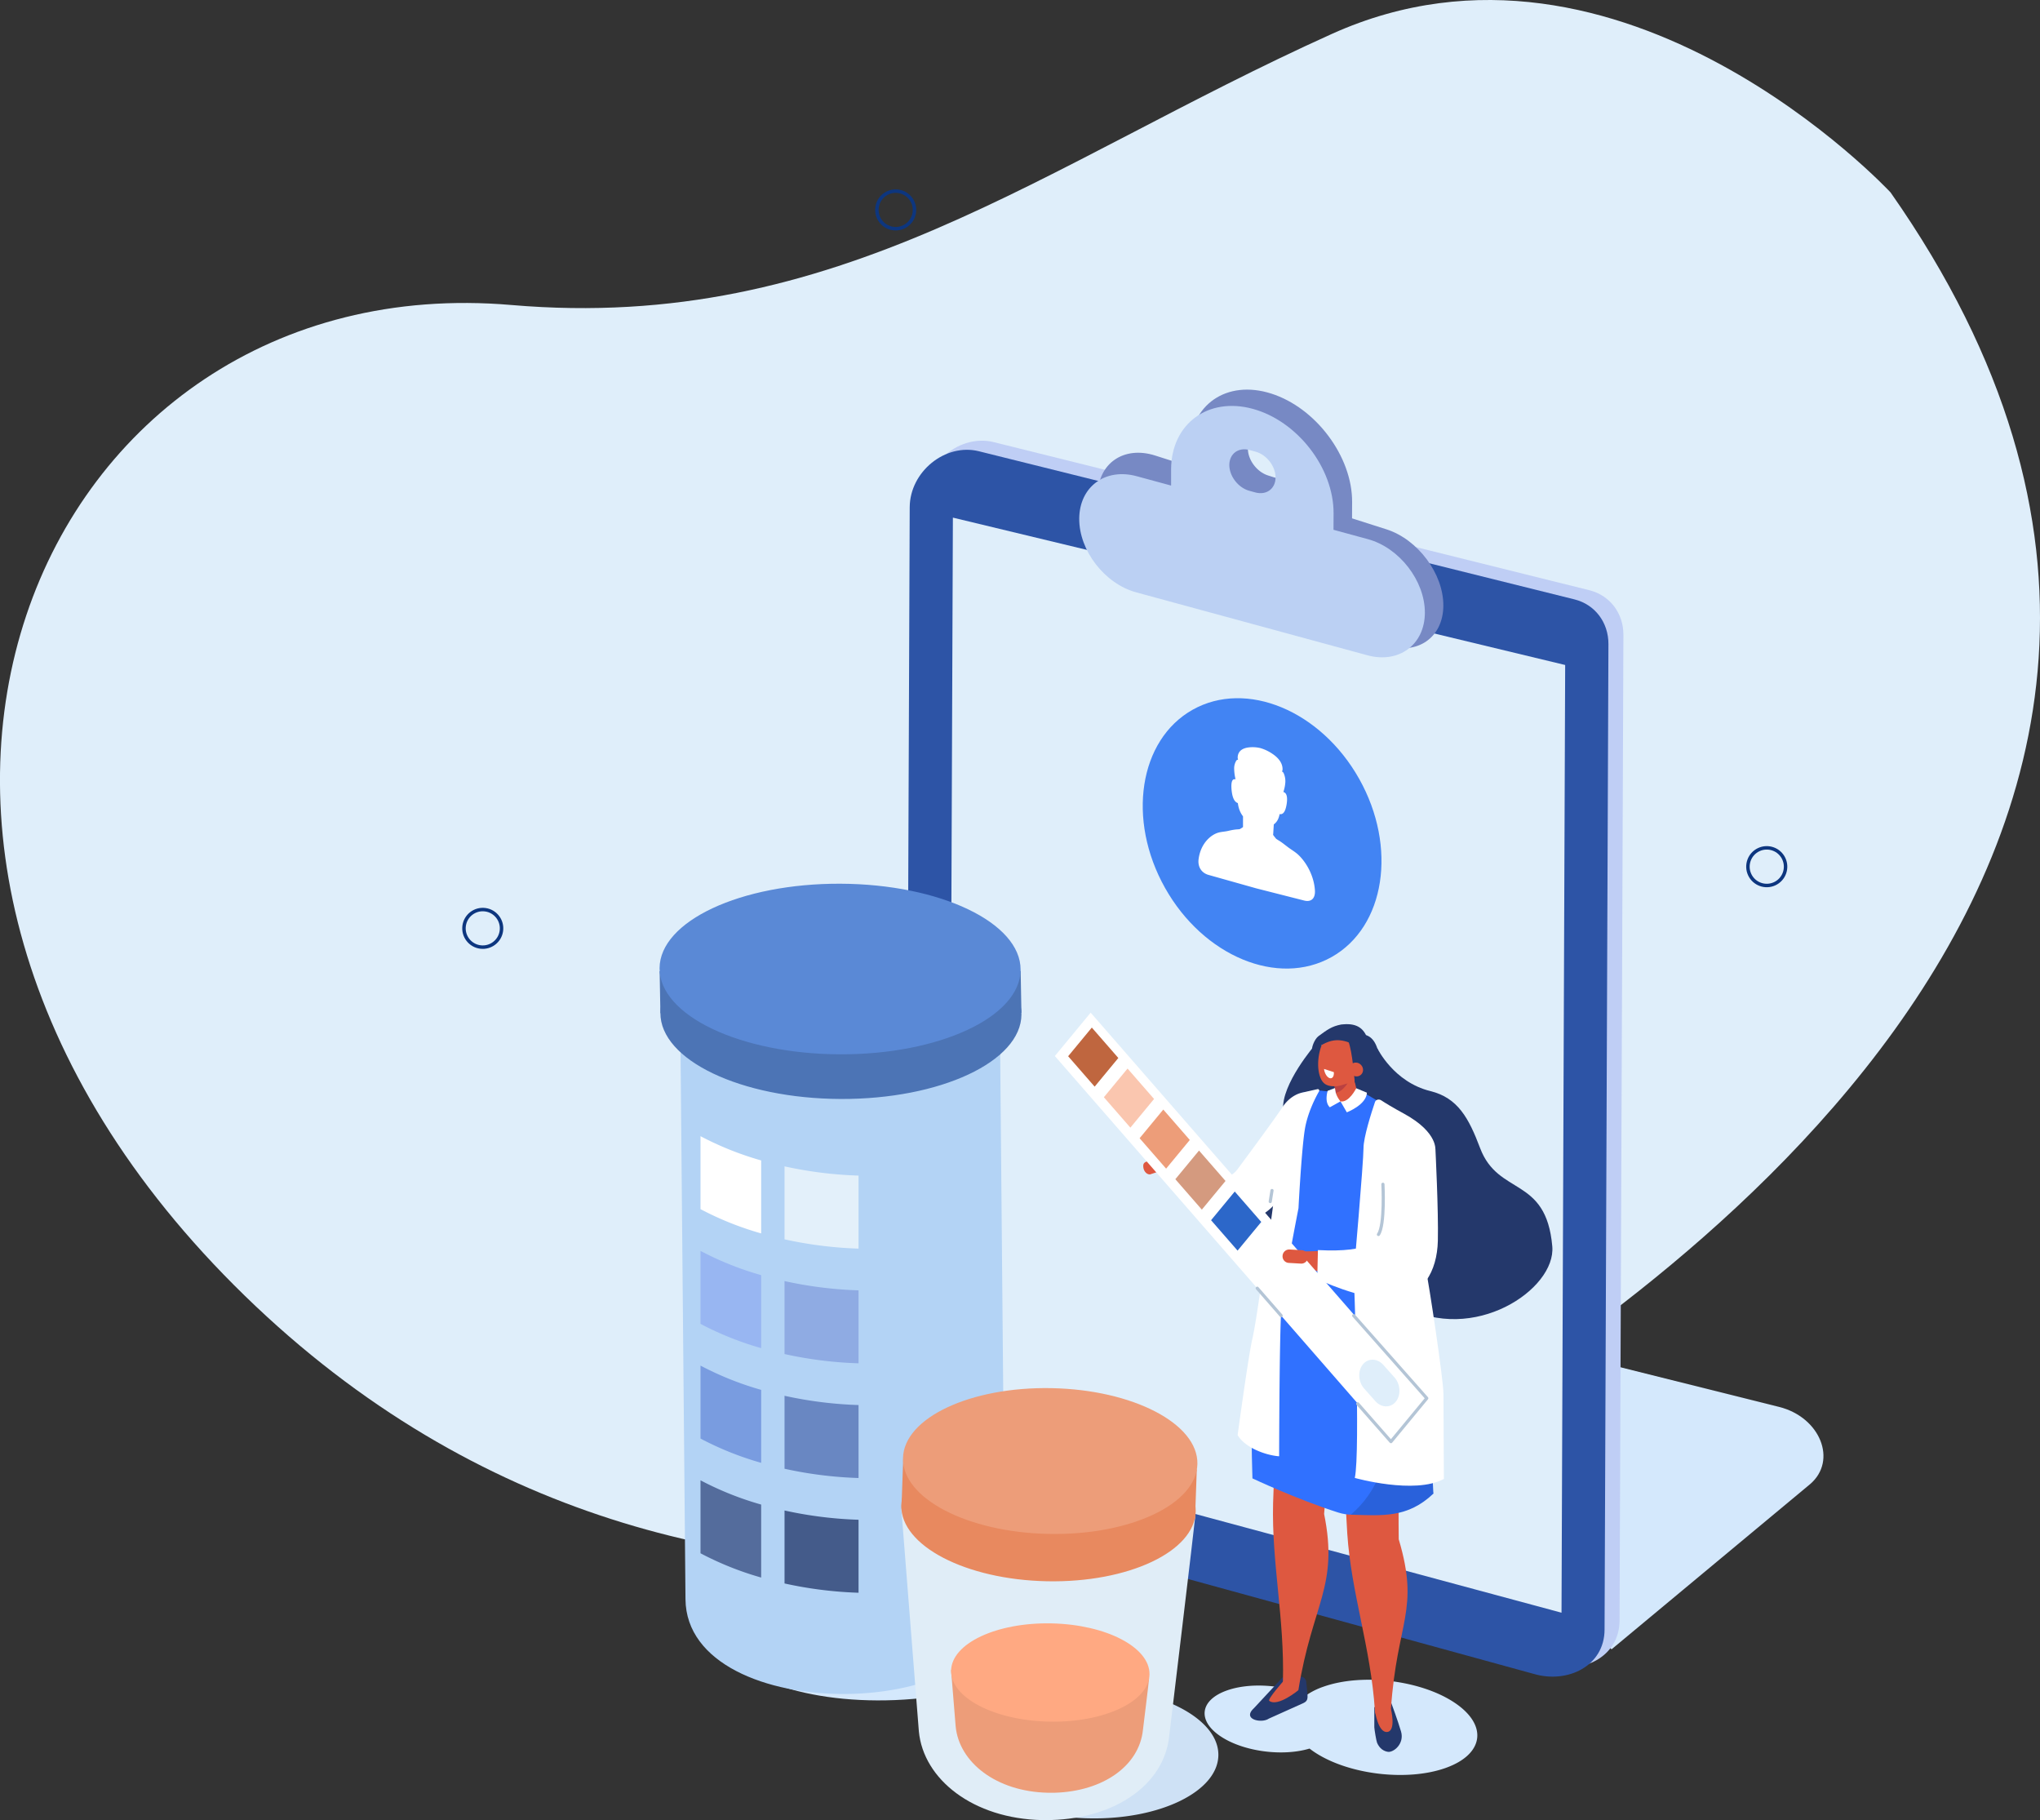 <svg xmlns="http://www.w3.org/2000/svg" viewBox="0 0 1584.6 1413.56"><rect x="0" y="0" width="1584.6" height="1413.56" fill="#333333" stroke="none"/><defs><style>.cls-1,.cls-5{fill:#dfeefa;}.cls-1,.cls-21{fill-rule:evenodd;}.cls-2{fill:#d4e8fc;}.cls-3{fill:#bfcef5;}.cls-4{fill:#2d54a6;}.cls-6{fill:#7789c4;}.cls-7{fill:#bbd0f3;}.cls-8{fill:#4284f3;}.cls-9{fill:#fff;}.cls-10{fill:#da7500;}.cls-11{fill:#b3d3f5;}.cls-12{fill:#4c74b5;}.cls-13{fill:#5a89d6;}.cls-14{fill:#e3f0fa;}.cls-15{fill:#8fabe3;}.cls-16{fill:#98b6f2;}.cls-17{fill:#6987c2;}.cls-18{fill:#799ce0;}.cls-19{fill:#445b8a;}.cls-20{fill:#546c9c;}.cls-21,.cls-23{fill:#24386b;}.cls-22{fill:#de5840;}.cls-24{fill:#3071ff;}.cls-25{fill:#2961db;}.cls-26{fill:#ba4141;}.cls-27{fill:#ced6a5;}.cls-28,.cls-38{fill:none;stroke-linecap:round;stroke-linejoin:round;}.cls-28{stroke:#b4c5d6;stroke-width:2.46px;}.cls-29{fill:#bf663f;}.cls-30{fill:#fac6af;}.cls-31{fill:#ed9d79;}.cls-32{fill:#d49a7f;}.cls-33{fill:#2c67c9;}.cls-34{fill:#cee1f5;}.cls-35{fill:#e0edf7;}.cls-36{fill:#ffa982;}.cls-37{fill:#e8895f;}.cls-38{stroke:#0d367f;stroke-width:2.69px;}</style></defs><g id="&#x56FE;&#x5C42;_2" data-name="&#x56FE;&#x5C42; 2"><g id="image"><path class="cls-1" d="M1468.52,149.45s-208.76-224.64-434-123.1-383,232.38-637.34,210.52c-367.47-31.56-568.28,418-207,769.48s835.07,168,941.57,96.27C1221.15,1042.45,1836.12,673.59,1468.52,149.45Z"></path><path class="cls-2" d="M1251.81,1280.9l154.27-128.32c21.35-18.34,7.77-52-24.21-59.95L919.13,977Z"></path><path class="cls-3" d="M1203,1293l-462.7-127c-15.12-4.43-25-18-24.92-34.35l2.88-744.71c.1-27.7,27.63-50,53.67-43.56L1234.65,458.4c15.88,4,26.43,17.86,26.36,34.75l-3,765.3C1258,1286.8,1229.24,1300.65,1203,1293Z"></path><path class="cls-4" d="M1191.37,1300l-462.7-127c-15.12-4.43-25-18-24.92-34.35L706.63,394c.11-27.69,27.64-50,53.67-43.56L1223,465.5c15.88,3.95,26.43,17.85,26.37,34.74l-3,765.3C1246.34,1293.89,1217.63,1307.74,1191.37,1300Z"></path><polygon class="cls-5" points="1212.93 1252.47 737.38 1124.31 740.17 402 1215.77 516.45 1212.93 1252.47"></polygon><path class="cls-6" d="M1076.93,411.09l-26.71-8.52.06-12.71c.17-35.23-28.09-73.12-62.79-84.19h0c-34.7-11.08-63.22,8.68-63.39,43.91L924,362.3l-26.7-8.52c-24.43-7.8-44.52,6.11-44.63,30.92h0c-.12,24.8,19.78,51.48,44.21,59.28L1076.5,501.3c24.44,7.8,44.52-6.12,44.64-30.92h0C1121.25,445.57,1101.36,418.89,1076.93,411.09Zm-87.38-40.38-4.72-1.5c-8.58-2.74-15.56-12.11-15.52-20.82S976.4,334.8,985,337.54l4.72,1.51c8.58,2.73,15.56,12.1,15.52,20.81S998.13,373.45,989.55,370.71Z"></path><path class="cls-7" d="M1062.53,418.72l-26.71-7.27.06-12.71c.17-35.23-28.09-71.79-62.8-81.23h0c-34.71-9.45-63.24,11.65-63.41,46.88l0,12.71-26.71-7.26c-24.44-6.65-44.53,8.2-44.65,33h0c-.11,24.8,19.79,50.54,44.23,57.19l179.62,48.88c24.44,6.65,44.53-8.2,44.64-33h0C1106.87,451.11,1087,425.37,1062.53,418.72Zm-87.39-36.27-4.73-1.29c-8.57-2.34-15.56-11.37-15.52-20.08s7.09-13.92,15.67-11.59l4.73,1.29c8.58,2.33,15.56,11.37,15.52,20.08S983.72,384.78,975.14,382.45Z"></path><ellipse class="cls-8" cx="980.36" cy="647.27" rx="86.48" ry="110.16" transform="translate(-191.4 563.36) rotate(-29.34)"></ellipse><path class="cls-9" d="M1021.38,691.42c-.87-13.13-8.46-24-14.14-28.64-2.28-1.85-4.65-3.21-7-5-1.3-1-2.61-2-3.92-3h0l-.13-.08c-1-.75-2.06-1.45-3.05-2.05l-.37-.22v0l-1.52-1h0l-1.59-2c-.15-.19-.7-1.06-.76-.93a6.68,6.68,0,0,1,.08-.83l.45-7.31s0-.07,0-.11a10.27,10.27,0,0,0,3.29-4,16.9,16.9,0,0,0,1.24-4c3.56.71,4.76-3.89,5.35-7.12.48-2.58,1.35-9.13-2.4-10l.26-1a28.72,28.72,0,0,0,1.22-6.42,15.18,15.18,0,0,0-1.13-6.85,3,3,0,0,0-1.46-1.73,3.36,3.36,0,0,0,.45-1.77c0-5.64-4.48-9.66-7.87-11.92a33.21,33.21,0,0,0-9.21-4.41,25.48,25.48,0,0,0-9.33-.55c-3.48.42-8.13,2-8.45,7.54a4.59,4.59,0,0,0,.33,2,1.6,1.6,0,0,0-1.53.93,11.55,11.55,0,0,0-1.53,6.14,36.47,36.47,0,0,0,.82,7c.07.36.13.76.2,1.18-3.75-1.11-3.28,5.79-3,8.59.4,3.49,1.3,8.66,4.85,9.85a23.57,23.57,0,0,0,1,4.6,19.14,19.14,0,0,0,3,5.69.24.24,0,0,0,0,.1q0,3.72,0,7.44a7.72,7.72,0,0,1,0,.85c0-.16-.64.4-.8.51L963,643.94v0l-1.56.17v0l-.37,0a26.75,26.75,0,0,0-3.13.39h-.12c-1.34.24-2.7.54-4,.84-2.41.54-4.82.62-7.17,1.23-5.87,1.53-14,8.21-15.62,20.66-.77,5.84,2.11,10.56,7.46,12.18l37.4,10.53,37.43,9.52C1018.68,700.68,1021.79,697.57,1021.38,691.42Z"></path><ellipse class="cls-2" cx="692.88" cy="1261.49" rx="134.45" ry="58.84" transform="translate(-50.8 29.26) rotate(-2.33)"></ellipse><ellipse class="cls-10" cx="655.16" cy="802.77" rx="78.63" ry="124.08" transform="translate(-154.79 1449.04) rotate(-89.37)"></ellipse><ellipse class="cls-10" cx="655.46" cy="796.75" rx="124.12" ry="91.57" transform="translate(-7.19 5.97) rotate(-0.52)"></ellipse><path class="cls-11" d="M780.7,1239.77c.91,99.6-247.33,101.86-248.24,2.26l-4-444.12,248.24-2.26Z"></path><polygon class="cls-12" points="793.41 786.55 512.98 786.8 512.37 754.25 792.81 754 793.41 786.55"></polygon><ellipse class="cls-12" cx="653.21" cy="787.26" rx="66.25" ry="140.23" transform="translate(-136.79 1437.15) rotate(-89.76)"></ellipse><ellipse class="cls-13" cx="652.56" cy="752.59" rx="66.25" ry="140.22" transform="translate(-102.77 1401.97) rotate(-89.76)"></ellipse><path class="cls-14" d="M609.4,905.83V962.5a312.52,312.52,0,0,0,57.49,7.21V913A311.65,311.65,0,0,1,609.4,905.83Z"></path><path class="cls-9" d="M591.25,901.23a242.9,242.9,0,0,1-47.12-18.84v56.67a242.27,242.27,0,0,0,47.12,18.84Z"></path><path class="cls-15" d="M609.4,994.92v56.67a311.65,311.65,0,0,0,57.49,7.2v-56.67A311.65,311.65,0,0,1,609.4,994.92Z"></path><path class="cls-16" d="M591.25,990.32a242.9,242.9,0,0,1-47.12-18.84v56.67A242.9,242.9,0,0,0,591.25,1047Z"></path><path class="cls-17" d="M609.4,1084v56.67a311.65,311.65,0,0,0,57.49,7.2v-56.67A312.51,312.51,0,0,1,609.4,1084Z"></path><path class="cls-18" d="M591.25,1079.41a242.29,242.29,0,0,1-47.12-18.85v56.67a242.29,242.29,0,0,0,47.12,18.85Z"></path><path class="cls-19" d="M609.4,1173.09v56.67a312.52,312.52,0,0,0,57.49,7.21v-56.68A311.65,311.65,0,0,1,609.4,1173.09Z"></path><path class="cls-20" d="M591.25,1168.49a242.27,242.27,0,0,1-47.12-18.84v56.67a242.27,242.27,0,0,0,47.12,18.84Z"></path><path class="cls-21" d="M1070,814.35s12.54,26,41,33c21.38,5.24,29.87,20.91,38.7,44.3,14.13,37.43,51.25,21.54,56.06,76.27,3,33.55-61.49,76.53-116.11,46.3S968.29,1054.54,977,897c1.08-19.63,21.33-16.91,19.74-35-1.74-19.87,24.78-50.54,24.78-50.54Z"></path><path class="cls-22" d="M1034.42,897.21c13.92-12.69-1.29-23.64-1.29-23.64l-28.57-7.45c-11.13,5.39-25.81,29-39.64,48.23a22.68,22.68,0,0,1-17.36,4.52L901,901.23l-1.21,8.57,43.75,34.47c18.69,9.37,40.6-7.46,44.53-9.92C988,934.35,1017.86,912.3,1034.42,897.21Z"></path><path class="cls-22" d="M888.11,906.57h0c.37,3.19,2.72,5.66,5.23,5.5l9.06-3c2.51-.16.72-.29.35-3.48h0c-.37-3.18,2-3.74-3-4.51l-7.08.63a7.78,7.78,0,0,0-2.66.67C888.51,903.13,887.81,904.06,888.11,906.57Z"></path><path class="cls-9" d="M913.18,904.78a54.58,54.58,0,0,1-1,21.12l22.14,15.88c8.87,6.36,19.88,9.3,30.4,7.44A44.08,44.08,0,0,0,998,923q.18-.42.36-.87c12-29.27,12.65-73.45,12.65-73.45s-8.59,1.49-15,11.44c-4.79,7.38-24.79,34.53-34.78,48a17.44,17.44,0,0,1-15.63,6.91Z"></path><path class="cls-2" d="M1129.72,1322.26c-26.21-17.43-71.77-22.94-101.78-12.3a55.21,55.21,0,0,0-13,6.42c-18.61-8.05-44.13-9.83-61.9-3.53-21.08,7.47-23.24,23.46-4.82,35.7,17.69,11.77,47.92,15.77,69,9.44,1.21.94,2.48,1.87,3.85,2.78,26.21,17.43,71.78,22.94,101.78,12.3S1155.93,1339.68,1129.72,1322.26Z"></path><path class="cls-23" d="M1067.52,1325.79l0,15.73c.09,1.66,1.49,10.48,2.15,12,1.93,4.49,5.21,6.52,8.43,7,4.25.65,13-6.18,10.17-15.81-2.47-8.4-7.48-21.89-7.48-21.89C1074.68,1325.13,1071.86,1326.15,1067.52,1325.79Z"></path><path class="cls-23" d="M973.94,1326.71l22.3-24c3.41-1.53,9.72-1.74,14.83-.46a4.5,4.5,0,0,1,3.6,4.52l.5,4.32c.6,7.24,1.45,9.67-3,11.69l-26.69,12C979.93,1338.61,964.6,1335.34,973.94,1326.71Z"></path><path class="cls-22" d="M997.07,1305.4s-12.75,14.33-11.15,15.53c6.61,5,22.61-8.28,22.61-8.28S1000,1304.84,997.07,1305.4Z"></path><path class="cls-22" d="M1008.53,1312.65c-6.06-.47-11.52,2.3-12-6.6,1.29-49.46-8.81-92.19-7.64-138.43,1.32-51.92,5.14-52.5,7.28-132.08l48,11.72c-10.22,56.5-15.65,128.49-15.65,128.49C1040,1232.31,1019.38,1245.21,1008.53,1312.65Z"></path><path class="cls-22" d="M1080.44,1327.31c-3.85,8.47-11.12,10.34-12.44,1.48-3.24-49.65-18.45-91.43-21.49-137.85-3.43-52.11.3-53-4.83-132.92l48.61,7.32c-5,57.51-3.8,130.1-3.8,130.1C1103,1251,1085.05,1258.79,1080.44,1327.31Z"></path><path class="cls-24" d="M1000.23,974.92s-33.12-9.58-27.38,173.24c0,0,34.47,16.26,66.49,26.47,30.19,9.61,49.62-24.53,74.06-14.66,0,0-15.25-35.81-13.3-52s11.58-111.1-15.45-115.84S1000.23,974.92,1000.23,974.92Z"></path><path class="cls-25" d="M1113.4,1160s-2.2-38.19-.26-54.4-3-123-30-127.76c-6.17-1.08-12.38,11.74-20.66,10.09,2,16,5.86,42.28,13.49,85.33,10.18,57.39-8.4,87.61-26.72,103.08C1074,1177.08,1093.38,1179,1113.4,1160Z"></path><path class="cls-24" d="M1019.94,847.24a25.12,25.12,0,0,1,7.4-.07c11.45,1.6,27.48-1.41,28.64-.51l21.19,12.43c40.78,17.82,17,30.16,29.31,50.81,0,0-26,35.67-27.53,51.71-1.29,13.86,9.84,36.91,11.93,41.65,2.71,6.16-18.23,40-71.51,27.23-42-10.06-36.07-26.88-33.74-49.79,1.47-14.41,12.74-52,13.25-63.46s-7.74-21.19-.46-38.87S1011,848.66,1011,848.66Z"></path><path class="cls-22" d="M1046.56,857.19l-1.29-1.41c-3.37.63-6.35,0-7-3.39l-3.59-19.07a6.26,6.26,0,0,1,5-7.3l1-.19c3.37-.63,8.63.51,9.27,3.9l4.65,20.17C1055.2,853.28,1049.93,856.56,1046.56,857.19Z"></path><path class="cls-26" d="M1036.7,843.52a17,17,0,0,0,13.29-8.08s-5,12-12.44,13.24Z"></path><path class="cls-22" d="M1053.06,805.28c-3.08-5.27-7.67-6.48-11.87-3.87-4.19-2.06-9.18.2-12.8,6.56-5,8.86-6.2,23.37-1.72,31.06,2,3.36,5,4.26,7.9,4.52a20.46,20.46,0,0,0,8-.91c9.25-2.89,9.43-1.5,12.79-7.4C1060.39,826.38,1057.53,813,1053.06,805.28Z"></path><path class="cls-23" d="M1047.17,808.18c3.62,9.12,4.7,29.78,5.27,32.54,0,0,22.2,1.7,19-19.62-3.92-26.53-22-15.31-22-15.31Z"></path><path class="cls-23" d="M1053.66,812c-10.34-4.53-18.88-8.13-34.28,4.76-1.26-2.29,1.59-9.76,4.82-12.11,6.75-4.91,10.16-7.56,17.6-9l1.81-.15c10.93-.89,16.88,3.51,19.55,14.19.24.94,2.24,5.26,2.33,6l-3.55-1.28C1062.63,820.73,1059.92,811.3,1053.66,812Z"></path><path class="cls-9" d="M1032.81,837.31h0c-2.1-.68-4-3.87-4.35-7.13l7.62,2.46C1036.38,835.9,1034.92,838,1032.81,837.31Z"></path><ellipse class="cls-22" cx="1053.44" cy="830.7" rx="5.19" ry="5.52" transform="translate(-284.3 931.94) rotate(-42.59)"></ellipse><path class="cls-27" d="M1091.21,1003.76C1089.12,999,1078,976,1079.28,962.1c.85-9.07,6-25.06,10.36-37.23-14.62,24.28-15.39,33.37-31.47,34.55,23.44,41.91,4.15,56.26,4.68,70.85C1103.42,1032.89,1093.61,1009.21,1091.21,1003.76Z"></path><path class="cls-9" d="M1036.94,845l-5.65,2.16s-2.79,8.66,1.69,12.79l8.26-4.59a20.42,20.42,0,0,1-3.69-6.67Z"></path><path class="cls-9" d="M1041.24,855.35l4.93,8.52s15.22-5.83,15.6-15.26l-8.29-3.44S1047.82,856.61,1041.24,855.35Z"></path><path class="cls-22" d="M1068,1328.79s2.46,17.13,9.56,16.3,2.88-17.78,2.88-17.78Z"></path><path class="cls-9" d="M1072.91,854.56c-1.87-1.21-4.24-.57-4.87,1.31-2.76,8.15-8.9,27.3-8.92,35.81,0,11-7.56,97.45-7.56,97.45s5.25,138.7.8,158.67c0,0,46.52,13.12,69.19.77,0,0-.28-55.14-.33-66.11s-11.22-85.77-13.9-97.76,7.55-90.83,7.55-90.83,3-14-24.18-28.9C1081.54,860,1076,856.6,1072.91,854.56Z"></path><path class="cls-9" d="M1023.39,845.87a1.12,1.12,0,0,1,1.24,1.61c-2.75,4.8-9.09,16.94-11.14,30-2.63,16.88-4.87,60.87-4.87,60.87s-11.76,59.53-13.31,78.39S993.59,1131,993.59,1131c-10.72-.81-26.68-6.82-32.24-16.5,0,0,8.35-61.61,11.47-74.89s9.7-62.63,9.7-62.63,8-44,7.41-55.56,4.33-47.58,4.33-47.58l16.42-25.11Z"></path><path class="cls-22" d="M1106.46,897.3s11.41,65.75-8.1,91.76-89-7.74-89-7.74l2.2-9.38,59.8-1.52,5.6-74.19Z"></path><line class="cls-28" x1="986.67" y1="933.16" x2="988.05" y2="924.59"></line><polygon class="cls-9" points="1080.44 1119.61 1108.27 1085.92 847.19 786.46 819.37 820.14 1080.44 1119.61"></polygon><polygon class="cls-29" points="850.29 843.92 868.68 821.66 848.09 798.04 829.7 820.3 850.29 843.92"></polygon><polygon class="cls-30" points="878.04 875.76 896.43 853.49 875.84 829.87 857.45 852.14 878.04 875.76"></polygon><polygon class="cls-31" points="905.8 907.6 924.19 885.33 903.6 861.71 885.21 883.98 905.8 907.6"></polygon><polygon class="cls-32" points="933.55 939.43 951.94 917.17 931.35 893.55 912.96 915.81 933.55 939.43"></polygon><polygon class="cls-33" points="961.31 971.27 979.7 949 959.11 925.38 940.72 947.65 961.31 971.27"></polygon><path class="cls-1" d="M1084.26,1088.53h0c4.09-5.07,3.6-13.52-1.07-18.78l-8.66-9.73c-4.67-5.26-11.84-5.42-15.93-.35h0c-4.09,5.07-3.6,13.52,1.07,18.77l8.66,9.73C1073,1093.43,1080.18,1093.59,1084.26,1088.53Z"></path><path class="cls-22" d="M996.26,975.3h0a5.1,5.1,0,0,0,4.7,5.5l9.64.56a5.2,5.2,0,0,0,5.39-4.91h0a5.09,5.09,0,0,0-4.7-5.5l-9.64-.56A5.19,5.19,0,0,0,996.26,975.3Z"></path><path class="cls-9" d="M1023.72,970.84l-.53,22.49s33.59,16.23,57.74,15.28,35.39-21.29,35.94-44.91-1.9-71.5-1.9-71.5l-29.76-16.94-13.29,22.21-3.5,64.31S1066.16,973.15,1023.72,970.84Z"></path><path class="cls-28" d="M1074.21,919.73s1.69,31.54-3.48,39"></path><path class="cls-34" d="M895.35,1317.75c0,1-.05,1.87-.07,2.73l.23,16.34c0,1.07.1,2.14.08,3.22-.69,35.4-41.11,63.59-91.62,65-1.68.05-3.38,0-5.08,0a178.07,178.07,0,0,0,47.38,7.13c54.74,1.07,99.56-20.8,100.11-48.84C946.76,1344.13,926.1,1327,895.35,1317.75Z"></path><path class="cls-35" d="M928.42,1177.74c.33-16.71-25.16-32.75-39.6-44.77-5-4.31-139-10.67-147.31-2.87-14.9,11.44-41,25.93-41.31,42.64,0,0,13.36,170,13.54,171.9,3.54,37.31,42.22,67.85,95.92,68.9,2.32,0,4.62,0,6.91-.06,50.51-1.45,87.7-28,91.61-65C908.3,1347.36,928.37,1180.09,928.42,1177.74Z"></path><path class="cls-31" d="M892.55,1303.67c.24-12.5-153.52-18.76-153.76-6.27,0,0,3.39,41.89,3.53,43.34,2.64,27.92,31.58,50.76,71.75,51.55,1.74,0,3.46,0,5.17,0,37.79-1.09,65.61-21,68.54-48.67C887.86,1342.78,892.51,1305.42,892.55,1303.67Z"></path><ellipse class="cls-36" cx="815.84" cy="1298.91" rx="38.16" ry="77.07" transform="translate(-498.77 2089.21) rotate(-88.88)"></ellipse><ellipse class="cls-37" cx="814.44" cy="1171.43" rx="56.62" ry="114.36" transform="translate(-372.68 1962.83) rotate(-88.88)"></ellipse><rect class="cls-37" x="700.92" y="1137.03" width="228.19" height="38.58" transform="translate(41.58 -28.22) rotate(2.04)"></rect><ellipse class="cls-31" cx="815.75" cy="1134.68" rx="56.62" ry="114.36" transform="translate(-334.65 1928.1) rotate(-88.88)"></ellipse><polyline class="cls-28" points="1054.62 1090.23 1080.44 1119.61 1108.27 1085.92 1051.51 1021.75"></polyline><line class="cls-28" x1="976.58" y1="1000.47" x2="995.13" y2="1021.74"></line><circle class="cls-38" cx="374.77" cy="716.89" r="14.62" transform="matrix(0.13, -0.99, 0.99, 0.13, -383.45, 998.81)"></circle><circle class="cls-38" cx="692.88" cy="160.83" r="14.62" transform="matrix(0.13, -0.99, 0.99, 0.13, 446.44, 828.07)"></circle><circle class="cls-38" cx="1372.35" cy="673.16" r="14.62" transform="translate(-155.86 640.57) rotate(-24.91)"></circle></g></g></svg>